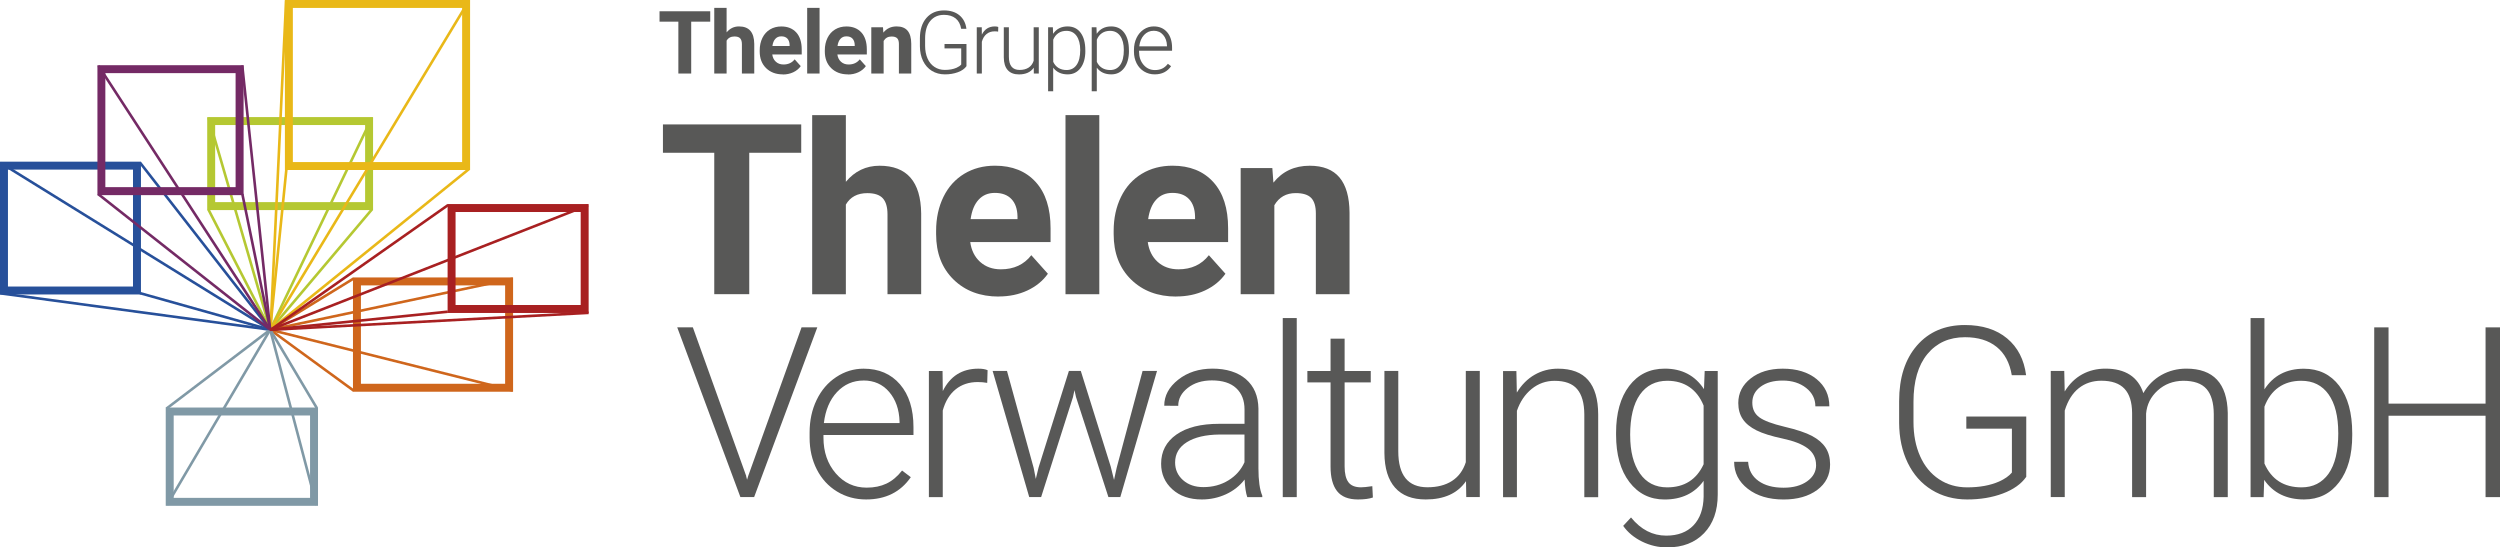 <?xml version="1.0" encoding="UTF-8"?>
<svg xmlns="http://www.w3.org/2000/svg" id="Schrift" viewBox="0 0 609.41 133.43">
  <defs>
    <style>.cls-1{fill:#e9b818;}.cls-2{fill:#8099a6;}.cls-3{fill:#b5c832;}.cls-4{fill:#742a65;}.cls-5{fill:#cf661c;}.cls-6{fill:#a82021;}.cls-7{fill:#27509a;}.cls-8{fill:#585857;}</style>
  </defs>
  <rect class="cls-5" x="64.1" y="73.81" width="23.87" height=".64" transform="translate(-27.56 50.79) rotate(-31.57)"></rect>
  <polygon class="cls-5" points="86.03 95.49 65.68 80.63 66.05 80.12 86.41 94.97 86.03 95.49"></polygon>
  <polygon class="cls-5" points="65.93 80.69 65.8 80.06 124.93 67.63 125.06 68.25 65.93 80.69"></polygon>
  <rect class="cls-5" x="95.1" y="57.31" width=".64" height="60.94" transform="translate(-12.92 159.01) rotate(-75.93)"></rect>
  <path class="cls-5" d="m123.13,69.57v23.98h-35.15v-23.98h35.15m1.94-1.94h-39.03v27.86h39.03v-27.86h0Z"></path>
  <path class="cls-7" d="m32.42,41.35v28.49H1.94v-28.49h30.48m1.94-1.94H0v32.37h34.36v-32.37h0Z"></path>
  <rect class="cls-7" x="49.67" y="34.17" width=".64" height="51.66" transform="translate(-26.32 43.39) rotate(-37.92)"></rect>
  <rect class="cls-7" x="32.71" y="21.44" width=".64" height="77.23" transform="translate(-35.42 56.54) rotate(-58.25)"></rect>
  <rect class="cls-7" x="32.64" y="42.73" width=".64" height="66.41" transform="translate(-46.7 98.45) rotate(-82.32)"></rect>
  <rect class="cls-7" x="49.67" y="59.42" width=".64" height="32.98" transform="translate(-36.62 103.5) rotate(-74.3)"></rect>
  <path class="cls-3" d="m89,30.48v18.79h-36.55v-18.79h36.55m1.94-1.94h-40.43v22.67h40.43v-22.67h0Z"></path>
  <rect class="cls-3" x="59.05" y="65.36" width="38.48" height=".64" transform="translate(-22.41 83.09) rotate(-49.8)"></rect>
  <polygon class="cls-3" points="66.15 80.51 65.58 80.24 90.37 28.59 90.95 28.87 66.15 80.51"></polygon>
  <rect class="cls-3" x="58.04" y="27.66" width=".64" height="53.78" transform="translate(-12.91 18.46) rotate(-16.21)"></rect>
  <rect class="cls-3" x="58.01" y="49.23" width=".64" height="32.96" transform="translate(-23.59 33.94) rotate(-27.21)"></rect>
  <rect class="cls-2" x="71.18" y="79.64" width=".64" height="44.2" transform="translate(-23.59 21.61) rotate(-14.78)"></rect>
  <polygon class="cls-2" points="76.98 99.68 65.59 80.54 66.14 80.21 77.53 99.35 76.98 99.68"></polygon>
  <polygon class="cls-2" points="41 123.22 40.45 122.9 65.59 80.21 66.14 80.54 41 123.22"></polygon>
  <polygon class="cls-2" points="40.78 99.85 40.39 99.34 65.67 80.12 66.06 80.63 40.78 99.85"></polygon>
  <path class="cls-2" d="m75.58,101.28v20.08h-33.24v-20.08h33.24m1.94-1.94h-37.12v23.96h37.12v-23.96h0Z"></path>
  <rect class="cls-1" x="58.95" y="60.47" width="62.36" height=".64" transform="translate(-18.17 70.22) rotate(-38.98)"></rect>
  <rect class="cls-1" x="48.16" y="60.49" width="39.32" height=".64" transform="translate(.5 122.17) rotate(-84.22)"></rect>
  <polygon class="cls-1" points="66.14 80.54 65.59 80.21 114.04 .01 114.58 .35 66.14 80.54"></polygon>
  <rect class="cls-1" x="27.66" y="39.91" width="80.38" height=".64" transform="translate(24.45 106.1) rotate(-87.29)"></rect>
  <path class="cls-1" d="m112.65,1.94v37.56h-41.26V1.94h41.26m1.94-1.94h-45.14v41.44h45.14V0h0Z"></path>
  <rect class="cls-4" x="62.15" y="46.93" width=".64" height="33.79" transform="translate(-11.56 13.87) rotate(-11.6)"></rect>
  <rect class="cls-4" x="44.63" y="9.87" width=".64" height="76.71" transform="translate(-19.03 32.32) rotate(-33.05)"></rect>
  <rect class="cls-4" x="44.57" y="37.12" width=".64" height="53.42" transform="translate(-33.03 59.56) rotate(-51.74)"></rect>
  <path class="cls-4" d="m57.43,17.83v27.79h-31.75v-27.79h31.75m1.94-1.94H23.75v31.67h35.63V15.89h0Z"></path>
  <rect class="cls-4" x="62.14" y="15.78" width=".64" height="64.77" transform="translate(-4.72 6.83) rotate(-6.03)"></rect>
  <path class="cls-6" d="m141.55,51.68v22.67h-30.5v-22.67h30.5m1.94-1.94h-34.38v26.55h34.38v-26.55h0Z"></path>
  <rect class="cls-6" x="63" y="64.88" width="83.21" height=".64" transform="translate(-16.58 42.64) rotate(-21.39)"></rect>
  <rect class="cls-6" x="65.81" y="78.01" width="77.73" height=".64" transform="translate(-4.02 5.68) rotate(-3.05)"></rect>
  <rect class="cls-6" x="61.08" y="64.87" width="52.99" height=".64" transform="translate(-21.56 62.22) rotate(-35.1)"></rect>
  <rect class="cls-6" x="65.75" y="77.85" width="43.52" height=".64" transform="translate(-7.43 9.21) rotate(-5.78)"></rect>
  <g>
    <path class="cls-8" d="m195.32,37.24h-12.68v34.47h-8.53v-34.47h-12.51v-6.91h33.71v6.91Z"></path>
    <path class="cls-8" d="m206.19,44.32c2.18-2.61,4.92-3.92,8.21-3.92,6.67,0,10.05,3.87,10.15,11.62v19.7h-8.21v-19.47c0-1.76-.38-3.07-1.14-3.91s-2.02-1.26-3.78-1.26c-2.41,0-4.15.93-5.23,2.79v21.86h-8.21V28.06h8.21v16.26Z"></path>
    <path class="cls-8" d="m243.45,72.29c-4.51,0-8.18-1.38-11.01-4.15s-4.25-6.45-4.25-11.06v-.8c0-3.09.6-5.85,1.79-8.29s2.89-4.31,5.07-5.63c2.19-1.32,4.69-1.97,7.49-1.97,4.21,0,7.52,1.33,9.93,3.98,2.41,2.65,3.62,6.41,3.62,11.28v3.35h-19.58c.27,2.01,1.07,3.62,2.4,4.83,1.34,1.21,3.03,1.82,5.07,1.82,3.16,0,5.64-1.15,7.42-3.44l4.04,4.52c-1.23,1.74-2.9,3.1-5,4.08s-4.43,1.46-6.99,1.46Zm-.94-25.27c-1.63,0-2.95.55-3.96,1.66-1.02,1.1-1.66,2.68-1.95,4.74h11.43v-.66c-.04-1.83-.53-3.24-1.48-4.24-.95-1-2.29-1.5-4.04-1.5Z"></path>
    <path class="cls-8" d="m267.97,71.72h-8.24V28.06h8.24v43.65Z"></path>
    <path class="cls-8" d="m286.73,72.29c-4.51,0-8.18-1.38-11.01-4.15s-4.25-6.45-4.25-11.06v-.8c0-3.09.6-5.85,1.79-8.29s2.89-4.31,5.07-5.63c2.19-1.32,4.69-1.97,7.49-1.97,4.21,0,7.52,1.33,9.93,3.98,2.41,2.65,3.62,6.41,3.62,11.28v3.35h-19.58c.27,2.01,1.07,3.62,2.4,4.83,1.34,1.21,3.03,1.82,5.07,1.82,3.16,0,5.64-1.15,7.42-3.44l4.04,4.52c-1.23,1.74-2.9,3.1-5,4.08-2.1.98-4.43,1.46-6.99,1.46Zm-.94-25.27c-1.63,0-2.95.55-3.96,1.66-1.02,1.1-1.66,2.68-1.95,4.74h11.43v-.66c-.04-1.83-.53-3.24-1.48-4.24-.95-1-2.29-1.5-4.04-1.5Z"></path>
    <path class="cls-8" d="m310.15,40.97l.26,3.55c2.2-2.75,5.14-4.12,8.84-4.12,3.26,0,5.68.96,7.28,2.87s2.41,4.77,2.44,8.58v19.87h-8.21v-19.67c0-1.74-.38-3.01-1.14-3.8s-2.02-1.18-3.78-1.18c-2.31,0-4.05.99-5.2,2.96v21.69h-8.21v-30.75h7.73Z"></path>
  </g>
  <g>
    <path class="cls-8" d="m181.88,116.06l.23.88.26-.88,13.02-36.27h3.84l-15.4,41.38h-3.35l-15.4-41.38h3.81l13.02,36.27Z"></path>
    <path class="cls-8" d="m211.13,121.75c-2.61,0-4.98-.64-7.09-1.93s-3.76-3.08-4.93-5.38-1.76-4.88-1.76-7.75v-1.22c0-2.96.57-5.62,1.72-7.99,1.14-2.37,2.74-4.23,4.79-5.58s4.26-2.03,6.65-2.03c3.73,0,6.69,1.28,8.88,3.82,2.19,2.55,3.28,6.03,3.28,10.44v1.9h-21.94v.65c0,3.49,1,6.39,3,8.71,2,2.32,4.51,3.48,7.54,3.48,1.82,0,3.43-.33,4.82-.99,1.39-.66,2.66-1.72,3.8-3.18l2.13,1.62c-2.5,3.62-6.13,5.43-10.89,5.43Zm-.63-28.99c-2.56,0-4.71.94-6.47,2.81s-2.82,4.4-3.2,7.56h18.45v-.37c-.09-2.96-.94-5.36-2.53-7.22s-3.68-2.79-6.25-2.79Z"></path>
    <path class="cls-8" d="m240.64,93.33c-.72-.13-1.49-.2-2.3-.2-2.12,0-3.92.59-5.39,1.78s-2.51,2.9-3.14,5.16v21.12h-3.38v-30.75h3.33l.06,4.89c1.8-3.64,4.69-5.46,8.67-5.46.95,0,1.7.12,2.25.37l-.09,3.1Z"></path>
    <path class="cls-8" d="m251.98,114.1l.51,2.64.68-2.79,7.39-23.53h2.9l7.3,23.33.8,3.24.65-2.98,6.31-23.59h3.52l-8.95,30.75h-2.9l-7.9-24.39-.37-1.68-.37,1.71-7.76,24.36h-2.9l-8.92-30.75h3.5l6.51,23.67Z"></path>
    <path class="cls-8" d="m304.04,121.18c-.34-.97-.56-2.4-.65-4.29-1.19,1.55-2.71,2.75-4.56,3.6-1.85.84-3.8,1.26-5.87,1.26-2.96,0-5.35-.82-7.18-2.47-1.83-1.65-2.74-3.73-2.74-6.25,0-2.99,1.24-5.36,3.74-7.11s5.96-2.61,10.42-2.61h6.17v-3.5c0-2.2-.68-3.93-2.03-5.19s-3.33-1.89-5.92-1.89c-2.37,0-4.33.61-5.88,1.82s-2.33,2.67-2.33,4.38l-3.41-.03c0-2.44,1.14-4.56,3.41-6.35s5.07-2.69,8.38-2.69,6.13.86,8.12,2.57c1.98,1.71,3,4.11,3.05,7.18v14.55c0,2.97.31,5.2.94,6.68v.34h-3.64Zm-10.69-2.44c2.27,0,4.31-.55,6.1-1.65,1.79-1.1,3.09-2.57,3.91-4.41v-6.76h-6.08c-3.39.04-6.04.66-7.96,1.86s-2.87,2.86-2.87,4.96c0,1.72.64,3.15,1.92,4.29,1.28,1.14,2.94,1.71,4.99,1.71Z"></path>
    <path class="cls-8" d="m316.1,121.18h-3.41v-43.65h3.41v43.65Z"></path>
    <path class="cls-8" d="m327.77,82.56v7.87h6.37v2.79h-6.37v20.51c0,1.71.31,2.98.92,3.81.61.83,1.64,1.25,3.08,1.25.57,0,1.49-.09,2.75-.28l.14,2.76c-.89.32-2.1.48-3.64.48-2.33,0-4.03-.68-5.09-2.03s-1.59-3.35-1.59-5.98v-20.52h-5.65v-2.79h5.65v-7.87h3.41Z"></path>
    <path class="cls-8" d="m357.36,117.29c-2.05,2.97-5.32,4.46-9.81,4.46-3.28,0-5.77-.95-7.47-2.86s-2.58-4.72-2.61-8.46v-20.01h3.38v19.58c0,5.85,2.37,8.78,7.11,8.78s8.05-2.04,9.35-6.11v-22.25h3.41v30.75h-3.3l-.06-3.89Z"></path>
    <path class="cls-8" d="m369.64,90.43l.11,5.26c1.16-1.89,2.6-3.34,4.32-4.33s3.63-1.49,5.71-1.49c3.3,0,5.75.93,7.36,2.79s2.43,4.64,2.44,8.36v20.18h-3.38v-20.21c-.02-2.75-.6-4.79-1.75-6.14-1.14-1.35-2.98-2.02-5.5-2.02-2.1,0-3.96.66-5.59,1.98-1.62,1.32-2.82,3.09-3.59,5.33v21.06h-3.38v-30.75h3.24Z"></path>
    <path class="cls-8" d="m393.94,105.52c0-4.81,1.06-8.62,3.2-11.44,2.13-2.81,5.02-4.22,8.68-4.22,4.19,0,7.37,1.67,9.55,5l.17-4.43h3.18v30.13c0,3.96-1.11,7.1-3.33,9.41s-5.22,3.47-9.01,3.47c-2.14,0-4.18-.48-6.12-1.43-1.94-.96-3.47-2.23-4.59-3.82l1.91-2.05c2.41,2.96,5.27,4.43,8.58,4.43,2.84,0,5.06-.84,6.65-2.51s2.41-4,2.47-6.98v-3.87c-2.18,3.03-5.35,4.55-9.52,4.55-3.56,0-6.42-1.42-8.58-4.26-2.16-2.84-3.24-6.68-3.24-11.51v-.45Zm3.44.6c0,3.92.79,7.02,2.36,9.28s3.79,3.4,6.65,3.4c4.19,0,7.15-1.88,8.89-5.63v-14.3c-.8-1.97-1.94-3.47-3.44-4.5s-3.3-1.55-5.4-1.55c-2.86,0-5.09,1.12-6.68,3.37-1.59,2.25-2.39,5.56-2.39,9.93Z"></path>
    <path class="cls-8" d="m442.69,113.36c0-1.69-.68-3.04-2.03-4.06-1.36-1.02-3.4-1.82-6.13-2.4s-4.84-1.24-6.35-1.99c-1.5-.75-2.63-1.66-3.35-2.74-.73-1.08-1.1-2.39-1.1-3.92,0-2.43,1.02-4.43,3.04-6.01s4.62-2.37,7.79-2.37c3.43,0,6.18.85,8.26,2.54,2.07,1.7,3.11,3.91,3.11,6.64h-3.41c0-1.8-.75-3.3-2.26-4.49-1.51-1.19-3.41-1.79-5.7-1.79s-4.03.5-5.38,1.49c-1.36.99-2.03,2.29-2.03,3.88s.56,2.72,1.69,3.57c1.13.84,3.18,1.61,6.17,2.32,2.99.7,5.22,1.45,6.71,2.25,1.49.8,2.59,1.75,3.31,2.87s1.08,2.47,1.08,4.06c0,2.6-1.05,4.67-3.14,6.22-2.1,1.55-4.83,2.33-8.2,2.33-3.58,0-6.48-.87-8.71-2.6-2.23-1.73-3.34-3.93-3.34-6.58h3.41c.13,1.99.97,3.54,2.52,4.65,1.54,1.11,3.58,1.66,6.12,1.66,2.37,0,4.28-.52,5.74-1.56s2.19-2.36,2.19-3.95Z"></path>
    <path class="cls-8" d="m493.91,116.26c-1.21,1.72-3.11,3.07-5.7,4.04-2.59.97-5.48,1.45-8.68,1.45s-6.12-.78-8.64-2.33-4.47-3.75-5.85-6.59-2.08-6.1-2.1-9.78v-5.23c0-5.74,1.45-10.27,4.35-13.6,2.9-3.33,6.79-4.99,11.68-4.99,4.26,0,7.69,1.09,10.29,3.26s4.14,5.16,4.63,8.97h-3.49c-.51-3.04-1.75-5.35-3.71-6.91-1.96-1.57-4.52-2.35-7.69-2.35-3.87,0-6.92,1.38-9.18,4.12s-3.38,6.63-3.38,11.63v4.89c0,3.15.53,5.93,1.61,8.35,1.07,2.42,2.6,4.29,4.6,5.62,2,1.33,4.3,1.99,6.89,1.99,3.01,0,5.6-.47,7.76-1.42,1.4-.63,2.44-1.35,3.13-2.19v-10.69h-11.11v-2.96h14.61v14.72Z"></path>
    <path class="cls-8" d="m503.19,90.43l.11,5c1.14-1.86,2.56-3.25,4.26-4.18s3.6-1.39,5.68-1.39c4.85,0,7.93,1.99,9.23,5.97,1.1-1.91,2.57-3.39,4.41-4.42s3.87-1.55,6.08-1.55c6.59,0,9.95,3.6,10.09,10.8v20.52h-3.41v-20.26c-.02-2.75-.61-4.78-1.78-6.11-1.16-1.33-3.06-1.99-5.7-1.99-2.44.04-4.51.83-6.2,2.37-1.69,1.54-2.63,3.42-2.82,5.64v20.35h-3.41v-20.52c-.02-2.63-.64-4.6-1.86-5.9-1.22-1.3-3.1-1.95-5.64-1.95-2.14,0-3.98.61-5.51,1.83s-2.67,3.04-3.41,5.44v21.09h-3.41v-30.75h3.27Z"></path>
    <path class="cls-8" d="m573.39,106.12c0,4.79-1.06,8.6-3.18,11.41s-4.98,4.22-8.56,4.22c-4.28,0-7.52-1.59-9.72-4.77l-.14,4.21h-3.18v-43.65h3.38v17.37c2.16-3.35,5.36-5.03,9.61-5.03,3.64,0,6.51,1.39,8.62,4.16,2.11,2.78,3.17,6.64,3.17,11.58v.51Zm-3.41-.6c0-4.05-.79-7.18-2.36-9.39s-3.79-3.31-6.65-3.31c-2.18,0-4.02.54-5.54,1.61s-2.66,2.64-3.44,4.7v13.87c1.71,3.87,4.72,5.8,9.04,5.8,2.8,0,5-1.11,6.58-3.33,1.58-2.22,2.38-5.53,2.38-9.95Z"></path>
    <path class="cls-8" d="m609.41,121.18h-3.52v-19.84h-23.65v19.84h-3.49v-41.38h3.49v18.59h23.65v-18.59h3.52v41.38Z"></path>
  </g>
  <g>
    <path class="cls-8" d="m173.14,5.28h-4.65v12.64h-3.13V5.28h-4.59v-2.53h12.36v2.53Z"></path>
    <path class="cls-8" d="m177.13,7.88c.8-.96,1.8-1.44,3.01-1.44,2.45,0,3.69,1.42,3.72,4.26v7.22h-3.01v-7.14c0-.65-.14-1.12-.42-1.43s-.74-.46-1.39-.46c-.88,0-1.52.34-1.92,1.02v8.01h-3.01V1.92h3.01v5.96Z"></path>
    <path class="cls-8" d="m190.79,18.13c-1.65,0-3-.51-4.04-1.52-1.04-1.02-1.56-2.37-1.56-4.05v-.29c0-1.13.22-2.14.66-3.04.44-.89,1.06-1.58,1.86-2.06.8-.48,1.72-.72,2.75-.72,1.54,0,2.75.49,3.64,1.46.88.97,1.33,2.35,1.33,4.14v1.23h-7.18c.1.74.39,1.33.88,1.77.49.45,1.11.67,1.86.67,1.16,0,2.07-.42,2.72-1.26l1.48,1.66c-.45.64-1.06,1.14-1.83,1.5-.77.36-1.63.54-2.56.54Zm-.34-9.27c-.6,0-1.08.2-1.45.61-.37.4-.61.98-.71,1.74h4.19v-.24c-.01-.67-.2-1.19-.54-1.56-.35-.37-.84-.55-1.48-.55Z"></path>
    <path class="cls-8" d="m199.78,17.93h-3.02V1.92h3.02v16.01Z"></path>
    <path class="cls-8" d="m206.66,18.13c-1.65,0-3-.51-4.04-1.52-1.04-1.02-1.56-2.37-1.56-4.05v-.29c0-1.13.22-2.14.66-3.04.44-.89,1.06-1.58,1.86-2.06.8-.48,1.72-.72,2.75-.72,1.54,0,2.75.49,3.64,1.46.88.97,1.33,2.35,1.33,4.14v1.23h-7.18c.1.74.39,1.33.88,1.77.49.45,1.11.67,1.86.67,1.16,0,2.07-.42,2.72-1.26l1.48,1.66c-.45.64-1.06,1.14-1.83,1.5-.77.36-1.63.54-2.56.54Zm-.34-9.27c-.6,0-1.08.2-1.45.61-.37.4-.61.98-.71,1.74h4.19v-.24c-.01-.67-.2-1.19-.54-1.56-.35-.37-.84-.55-1.48-.55Z"></path>
    <path class="cls-8" d="m215.24,6.65l.09,1.3c.81-1.01,1.89-1.51,3.24-1.51,1.19,0,2.08.35,2.67,1.05.58.7.88,1.75.89,3.15v7.29h-3.01v-7.21c0-.64-.14-1.1-.42-1.39-.28-.29-.74-.43-1.39-.43-.85,0-1.48.36-1.91,1.08v7.95h-3.01V6.65h2.83Z"></path>
    <path class="cls-8" d="m235.6,16.12c-.44.63-1.14,1.13-2.09,1.48-.95.35-2.01.53-3.18.53s-2.25-.29-3.17-.85c-.92-.57-1.64-1.38-2.15-2.42-.51-1.04-.76-2.24-.77-3.58v-1.92c0-2.11.53-3.77,1.59-4.99,1.06-1.22,2.49-1.83,4.28-1.83,1.56,0,2.82.4,3.77,1.19.95.79,1.52,1.89,1.7,3.29h-1.28c-.19-1.12-.64-1.96-1.36-2.54-.72-.57-1.66-.86-2.82-.86-1.42,0-2.54.5-3.37,1.51-.83,1.01-1.24,2.43-1.24,4.27v1.79c0,1.15.2,2.18.59,3.06.39.89.95,1.57,1.69,2.06.73.49,1.57.73,2.53.73,1.1,0,2.05-.17,2.84-.52.51-.23.9-.5,1.15-.8v-3.92h-4.07v-1.08h5.35v5.4Z"></path>
    <path class="cls-8" d="m243.31,7.71c-.26-.05-.55-.07-.85-.07-.78,0-1.44.22-1.97.65s-.92,1.06-1.15,1.89v7.74h-1.24V6.65h1.22l.02,1.79c.66-1.33,1.72-2,3.18-2,.35,0,.62.05.82.13l-.03,1.14Z"></path>
    <path class="cls-8" d="m251.99,16.5c-.75,1.09-1.95,1.64-3.6,1.64-1.2,0-2.11-.35-2.74-1.05-.63-.7-.95-1.73-.96-3.1v-7.34h1.24v7.18c0,2.15.87,3.22,2.61,3.22s2.95-.75,3.43-2.24V6.65h1.25v11.28h-1.21l-.02-1.43Z"></path>
    <path class="cls-8" d="m264.57,12.4c0,1.76-.39,3.15-1.17,4.18-.78,1.03-1.82,1.55-3.13,1.55-1.54,0-2.72-.54-3.54-1.63v5.75h-1.24V6.65h1.16l.06,1.59c.81-1.2,1.99-1.8,3.53-1.8,1.35,0,2.41.51,3.17,1.53s1.15,2.44,1.15,4.25v.18Zm-1.25-.22c0-1.44-.3-2.57-.88-3.41-.59-.83-1.42-1.25-2.47-1.25-.76,0-1.42.18-1.97.55-.55.37-.97.9-1.26,1.6v5.41c.3.65.73,1.14,1.28,1.48.56.34,1.21.51,1.97.51,1.05,0,1.87-.42,2.45-1.25.59-.84.88-2.05.88-3.64Z"></path>
    <path class="cls-8" d="m275.2,12.4c0,1.76-.39,3.15-1.17,4.18-.78,1.03-1.82,1.55-3.13,1.55-1.54,0-2.72-.54-3.54-1.63v5.75h-1.24V6.65h1.16l.06,1.59c.81-1.2,1.99-1.8,3.53-1.8,1.35,0,2.41.51,3.17,1.53s1.15,2.44,1.15,4.25v.18Zm-1.25-.22c0-1.44-.3-2.57-.88-3.41-.59-.83-1.42-1.25-2.47-1.25-.76,0-1.42.18-1.97.55-.55.37-.97.9-1.26,1.6v5.41c.3.65.73,1.14,1.28,1.48.56.34,1.21.51,1.97.51,1.05,0,1.87-.42,2.45-1.25.59-.84.88-2.05.88-3.64Z"></path>
    <path class="cls-8" d="m281.48,18.13c-.96,0-1.82-.24-2.6-.71-.77-.47-1.38-1.13-1.81-1.97-.43-.85-.65-1.79-.65-2.84v-.45c0-1.08.21-2.06.63-2.93.42-.87,1-1.55,1.75-2.05s1.57-.74,2.44-.74c1.37,0,2.45.47,3.26,1.4.8.93,1.21,2.21,1.21,3.83v.7h-8.05v.24c0,1.28.37,2.34,1.1,3.19.73.85,1.65,1.28,2.77,1.28.67,0,1.26-.12,1.77-.36.51-.24.97-.63,1.39-1.17l.78.59c-.92,1.33-2.25,1.99-3.99,1.99Zm-.23-10.63c-.94,0-1.73.34-2.37,1.03s-1.03,1.61-1.17,2.77h6.76v-.13c-.03-1.08-.34-1.97-.93-2.65-.58-.68-1.35-1.02-2.29-1.02Z"></path>
  </g>
</svg>
